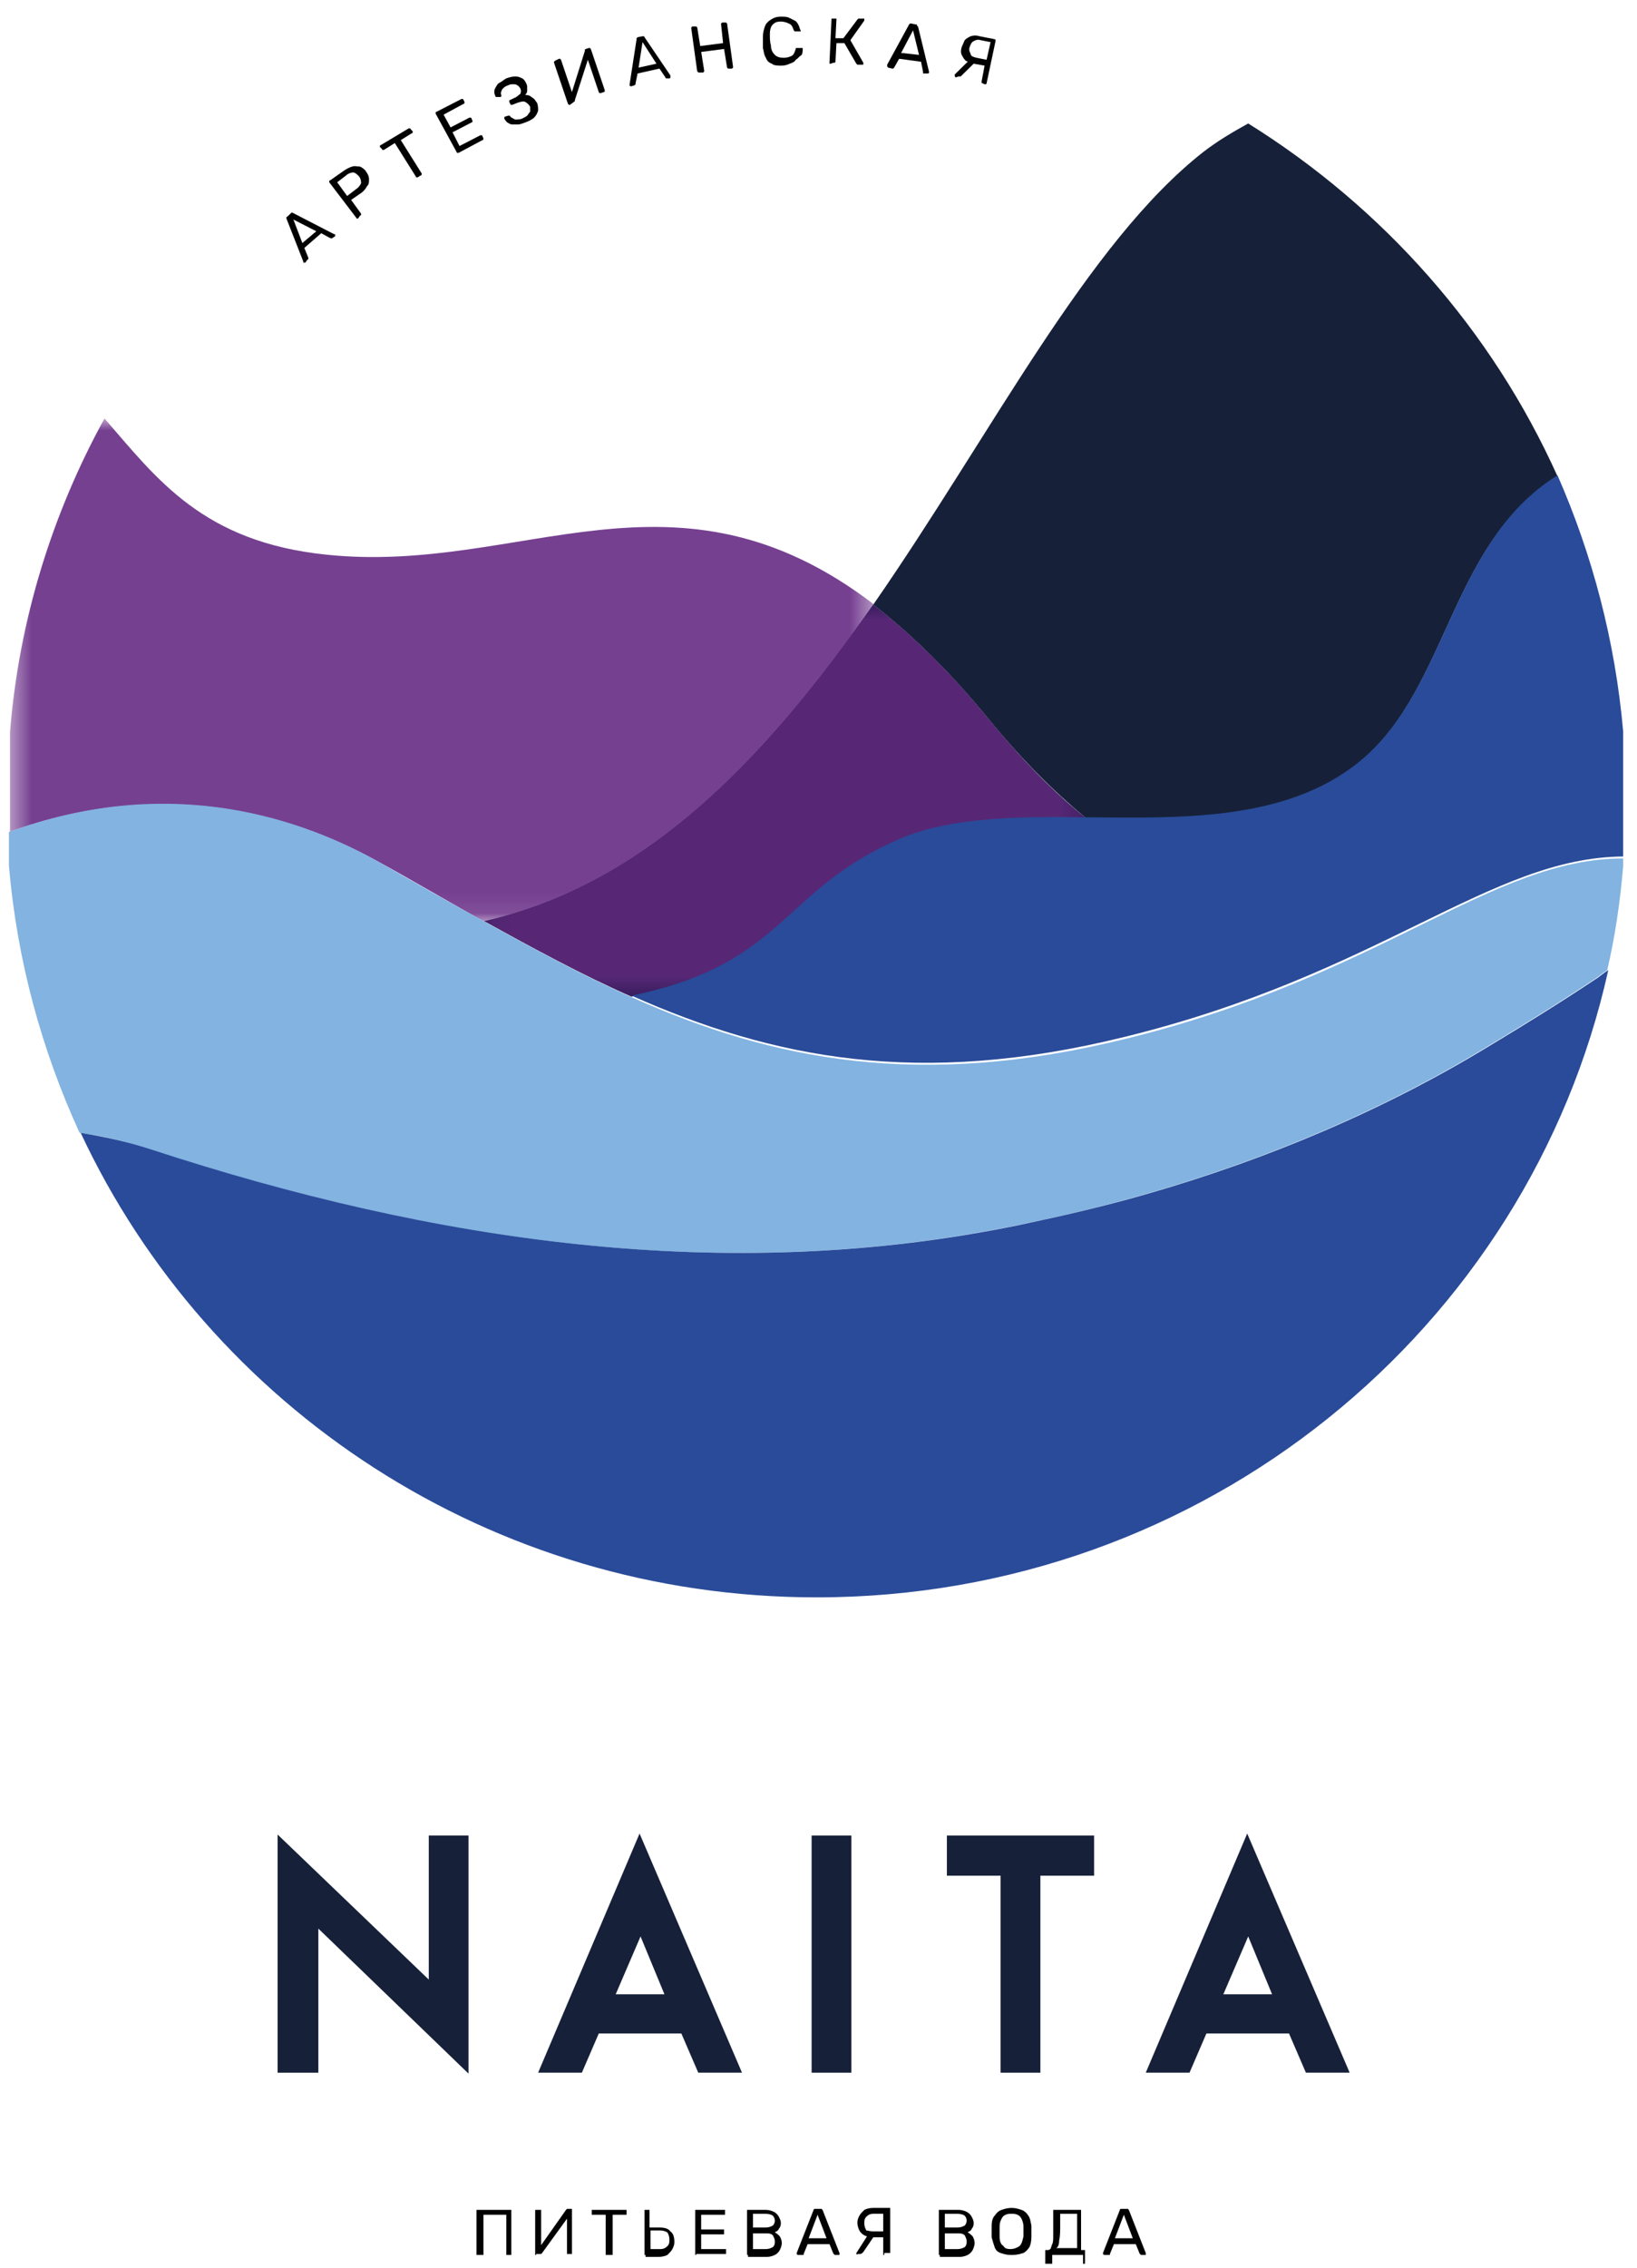 <svg width="78" height="108" viewBox="0 0 78 108" fill="none" xmlns="http://www.w3.org/2000/svg">
<g clip-path="url(#clip0_11013_48126)">
<path d="M41.609 28.796C43.363 30.149 45.211 31.923 47.154 34.303C48.718 36.217 50.234 37.711 51.75 38.971C56.205 39.017 60.944 39.064 64.355 36.637C69.047 33.23 68.905 25.949 74.212 22.682C71.085 15.728 65.919 9.894 59.474 5.88C58.716 6.3 58.005 6.72 57.342 7.233C51.798 11.574 47.248 20.675 41.609 28.796Z" fill="#162139"/>
<g opacity="0.9">
<mask id="mask0_11013_48126" style="mask-type:luminance" maskUnits="userSpaceOnUse" x="0" y="19" width="42" height="25">
<path d="M41.609 19.929H0.43V43.918H41.609V19.929Z" fill="white"/>
</mask>
<g mask="url(#mask0_11013_48126)">
<path d="M0.43 41.258V39.624C7.68 37.011 13.746 38.691 17.916 40.978C19.716 41.958 21.422 42.985 23.128 43.918C31.042 42.145 36.729 35.844 41.657 28.797C32.132 21.516 24.882 27.396 15.546 26.416C9.67 25.809 7.49 22.822 4.979 19.929C2.515 24.409 0.904 29.497 0.477 34.864V41.258H0.43Z" fill="#672B85"/>
</g>
</g>
<path d="M42.981 39.952C45.35 38.925 48.478 38.925 51.748 38.971C50.231 37.758 48.715 36.218 47.151 34.304C45.208 31.924 43.36 30.15 41.607 28.797C36.726 35.798 30.992 42.099 23.078 43.872C25.448 45.179 27.77 46.439 30.091 47.466C37.484 45.926 37.152 42.425 42.981 39.952Z" fill="#1A1449"/>
<g opacity="0.9">
<mask id="mask1_11013_48126" style="mask-type:luminance" maskUnits="userSpaceOnUse" x="23" y="28" width="29" height="20">
<path d="M51.748 28.75H23.078V47.466H51.748V28.75Z" fill="white"/>
</mask>
<g mask="url(#mask1_11013_48126)">
<path d="M42.981 39.952C45.35 38.925 48.478 38.925 51.748 38.971C50.231 37.758 48.715 36.218 47.151 34.304C45.208 31.924 43.36 30.15 41.607 28.797C36.726 35.798 30.992 42.099 23.078 43.872C25.448 45.179 27.77 46.439 30.091 47.466C37.484 45.926 37.152 42.425 42.981 39.952Z" fill="#5D297A"/>
</g>
</g>
<path d="M64.355 36.591C60.943 39.064 56.252 38.971 51.75 38.924C48.48 38.878 45.353 38.924 42.983 39.904C37.154 42.378 37.486 45.879 30.094 47.419C36.823 50.406 43.789 51.806 53.598 49.379C65.777 46.392 70.989 40.838 77.339 40.791V40.185V34.817C76.96 30.523 75.87 26.416 74.212 22.636C68.904 25.95 69.046 33.23 64.355 36.591Z" fill="#294B99"/>
<path d="M53.646 49.472C43.837 51.899 36.823 50.499 30.142 47.512C27.82 46.485 25.498 45.225 23.128 43.918C21.422 42.985 19.716 42.005 17.916 40.978C13.793 38.691 7.68 36.964 0.43 39.624V41.258C0.809 45.738 1.993 50.032 3.794 53.953C4.932 54.093 6.021 54.373 7.159 54.746C20.569 59.133 34.549 61.234 48.528 58.34C50.566 57.92 52.556 57.453 54.499 56.893C60.375 55.213 65.967 52.833 70.942 49.799C72.648 48.772 74.307 47.745 75.918 46.672C76.155 46.532 76.345 46.345 76.582 46.205C76.961 44.572 77.198 42.938 77.34 41.258V40.884C71.037 40.884 65.825 46.485 53.646 49.472Z" fill="#82B3E1"/>
<path d="M70.992 49.799C66.016 52.833 60.425 55.213 54.548 56.893C52.606 57.453 50.568 57.92 48.578 58.34C34.598 61.234 20.619 59.133 7.208 54.746C6.071 54.373 4.981 54.139 3.844 53.953C9.957 67.021 23.367 76.075 38.911 76.075C57.392 76.075 72.84 63.287 76.631 46.205C76.394 46.345 76.205 46.532 75.968 46.672C74.356 47.745 72.698 48.772 70.992 49.799Z" fill="#294B99"/>
<path d="M14.549 12.508C14.501 12.508 14.501 12.508 14.549 12.508C14.501 12.508 14.454 12.508 14.454 12.508C14.454 12.508 14.454 12.508 14.454 12.462L13.648 10.408V10.361C13.648 10.361 13.648 10.315 13.696 10.315L13.838 10.175L13.885 10.128H13.933L15.923 11.155C15.923 11.155 15.923 11.155 15.97 11.155V11.201V11.248L15.828 11.341C15.828 11.341 15.781 11.388 15.781 11.341H15.733L15.307 11.108L14.501 11.808L14.691 12.275C14.691 12.275 14.691 12.275 14.691 12.322C14.691 12.322 14.691 12.368 14.644 12.368L14.549 12.508ZM14.407 11.575L15.07 11.015L13.98 10.455L14.407 11.575Z" fill="#010101"/>
<path d="M17.062 10.408H17.014C17.014 10.408 16.967 10.408 16.967 10.361L15.688 8.681V8.634C15.688 8.634 15.688 8.587 15.735 8.587L16.398 8.121C16.541 8.027 16.635 7.981 16.777 7.934C16.92 7.887 17.014 7.934 17.157 7.934C17.251 7.981 17.393 8.074 17.441 8.167C17.536 8.307 17.583 8.401 17.583 8.541C17.583 8.681 17.583 8.774 17.488 8.867C17.441 8.961 17.346 9.101 17.204 9.194L16.73 9.521L17.204 10.174V10.221C17.204 10.221 17.204 10.268 17.157 10.268L17.062 10.408ZM16.541 9.334L16.967 9.007C17.109 8.914 17.157 8.821 17.204 8.727C17.204 8.634 17.204 8.541 17.109 8.401C17.014 8.307 16.92 8.214 16.825 8.214C16.73 8.214 16.588 8.261 16.493 8.354L16.067 8.681L16.541 9.334Z" fill="#010101"/>
<path d="M19.902 8.447H19.855C19.855 8.447 19.808 8.447 19.808 8.4L18.812 6.813L18.291 7.14H18.244C18.244 7.14 18.196 7.14 18.196 7.093L18.102 7V6.953C18.102 6.953 18.102 6.907 18.149 6.907L19.476 6.113H19.523C19.523 6.113 19.571 6.113 19.571 6.16L19.665 6.253V6.3C19.665 6.3 19.665 6.347 19.618 6.347L19.097 6.673L20.092 8.26V8.307C20.092 8.307 20.092 8.354 20.044 8.354L19.902 8.447Z" fill="#010101"/>
<path d="M21.848 7.281H21.8C21.8 7.281 21.753 7.281 21.753 7.234L20.758 5.414V5.367C20.758 5.367 20.758 5.321 20.805 5.321L21.99 4.714H22.037C22.037 4.714 22.085 4.714 22.085 4.761L22.132 4.854V4.901C22.132 4.901 22.132 4.947 22.085 4.947L21.137 5.461L21.469 6.067L22.369 5.601H22.416C22.416 5.601 22.464 5.601 22.464 5.647L22.511 5.741V5.787C22.511 5.787 22.511 5.834 22.464 5.834L21.563 6.301L21.895 6.954L22.89 6.441H22.938C22.938 6.441 22.985 6.441 22.985 6.487L23.032 6.581V6.627C23.032 6.627 23.032 6.674 22.985 6.674L21.848 7.281Z" fill="#010101"/>
<path d="M25.024 5.833C24.881 5.88 24.787 5.927 24.692 5.927C24.597 5.927 24.502 5.927 24.408 5.927C24.313 5.927 24.265 5.88 24.171 5.833C24.123 5.787 24.076 5.74 24.029 5.647V5.6C24.029 5.6 24.029 5.553 24.076 5.553L24.218 5.507H24.265C24.265 5.507 24.313 5.507 24.313 5.553C24.36 5.6 24.455 5.647 24.55 5.693C24.645 5.693 24.787 5.693 24.881 5.647C24.976 5.6 25.071 5.553 25.119 5.507C25.166 5.46 25.213 5.367 25.261 5.32C25.261 5.227 25.261 5.18 25.261 5.086C25.213 4.993 25.119 4.9 25.024 4.853C24.929 4.806 24.787 4.853 24.645 4.9L24.408 4.993H24.36C24.36 4.993 24.313 4.993 24.313 4.946L24.265 4.853V4.806C24.265 4.806 24.265 4.76 24.313 4.76L24.502 4.666C24.645 4.62 24.692 4.526 24.787 4.48C24.834 4.386 24.834 4.293 24.787 4.2C24.739 4.153 24.739 4.106 24.645 4.06C24.597 4.013 24.502 4.013 24.455 4.013C24.36 4.013 24.313 4.013 24.218 4.06C24.076 4.106 24.029 4.153 23.934 4.246C23.886 4.34 23.839 4.433 23.886 4.526C23.886 4.573 23.886 4.573 23.886 4.573C23.886 4.573 23.886 4.62 23.839 4.62H23.697H23.649C23.649 4.62 23.602 4.62 23.602 4.573C23.555 4.48 23.555 4.433 23.555 4.34C23.555 4.246 23.602 4.2 23.649 4.106C23.697 4.013 23.744 3.966 23.839 3.92C23.934 3.873 24.029 3.78 24.123 3.733C24.265 3.686 24.408 3.64 24.55 3.64C24.692 3.64 24.787 3.686 24.881 3.733C24.976 3.78 25.024 3.873 25.071 3.966C25.119 4.06 25.119 4.106 25.119 4.153C25.119 4.2 25.119 4.293 25.119 4.34C25.119 4.386 25.071 4.48 25.024 4.526C25.119 4.526 25.166 4.526 25.261 4.573C25.308 4.62 25.403 4.666 25.45 4.713C25.498 4.76 25.545 4.853 25.592 4.9C25.64 5.04 25.64 5.133 25.64 5.273C25.592 5.413 25.545 5.507 25.45 5.6C25.355 5.693 25.166 5.787 25.024 5.833Z" fill="#010101"/>
<path d="M27.157 4.993H27.109L27.062 4.946L26.398 2.986V2.94L26.446 2.893L26.635 2.8H26.683L26.73 2.846L27.251 4.386L27.867 2.426C27.867 2.426 27.867 2.426 27.867 2.379C27.867 2.379 27.867 2.333 27.915 2.333L28.057 2.286H28.104L28.152 2.333L28.815 4.293V4.34C28.815 4.34 28.815 4.386 28.768 4.386L28.626 4.433H28.578C28.578 4.433 28.531 4.433 28.531 4.386L28.01 2.846L27.394 4.76C27.394 4.76 27.394 4.76 27.394 4.806L27.346 4.853L27.157 4.993Z" fill="#010101"/>
<path d="M30.095 4.107H30.047C30.047 4.107 30 4.107 30 4.06C30 4.06 30 4.06 30 4.014L30.332 1.867V1.82L30.379 1.773L30.616 1.727C30.663 1.727 30.663 1.727 30.663 1.727C30.663 1.727 30.711 1.727 30.711 1.773L31.943 3.593C31.943 3.593 31.943 3.593 31.943 3.64V3.687C31.943 3.687 31.943 3.733 31.895 3.733H31.801C31.753 3.733 31.753 3.733 31.753 3.733C31.753 3.733 31.706 3.733 31.706 3.687L31.422 3.267L30.379 3.5L30.284 3.967C30.284 3.967 30.284 3.967 30.284 4.014L30.237 4.06L30.095 4.107ZM30.427 3.22L31.279 3.033L30.616 2.007L30.427 3.22Z" fill="#010101"/>
<path d="M33.317 3.454H33.269C33.269 3.454 33.269 3.407 33.222 3.407L32.938 1.353C32.938 1.307 32.938 1.307 32.938 1.307L32.985 1.26H33.127H33.174L33.222 1.307L33.364 2.193L34.454 2.053L34.359 1.167V1.12L34.407 1.073H34.549H34.596L34.644 1.12L34.928 3.174V3.22L34.88 3.267H34.738H34.691L34.644 3.22L34.501 2.333L33.411 2.473L33.553 3.36V3.407L33.506 3.454H33.317Z" fill="#010101"/>
<path d="M37.252 3.127C37.062 3.127 36.873 3.127 36.778 3.033C36.636 2.987 36.541 2.893 36.494 2.753C36.399 2.613 36.399 2.473 36.352 2.286C36.352 2.193 36.352 2.1 36.352 2.006C36.352 1.913 36.352 1.82 36.352 1.726C36.352 1.54 36.399 1.4 36.446 1.26C36.494 1.12 36.589 1.026 36.731 0.933C36.873 0.84 37.015 0.793 37.205 0.793C37.347 0.793 37.489 0.793 37.584 0.84C37.678 0.886 37.773 0.933 37.868 0.98C37.963 1.026 38.01 1.12 38.057 1.213C38.105 1.306 38.105 1.4 38.152 1.446V1.493H38.105H37.915H37.868L37.821 1.446C37.773 1.306 37.726 1.166 37.584 1.12C37.489 1.073 37.347 1.026 37.205 1.026C37.015 1.026 36.92 1.073 36.825 1.166C36.731 1.26 36.683 1.4 36.683 1.633C36.683 1.82 36.683 2.006 36.731 2.146C36.731 2.38 36.825 2.52 36.92 2.613C37.015 2.707 37.157 2.753 37.347 2.753C37.489 2.753 37.631 2.707 37.726 2.66C37.821 2.613 37.868 2.473 37.915 2.333C37.915 2.286 37.915 2.286 37.963 2.286H38.01H38.2H38.247V2.333C38.247 2.426 38.247 2.52 38.2 2.613C38.057 2.707 38.01 2.8 37.915 2.847C37.868 2.94 37.773 2.987 37.631 3.033C37.536 3.08 37.394 3.127 37.252 3.127Z" fill="#010101"/>
<path d="M39.571 3.034H39.523V2.987L39.618 0.933C39.618 0.887 39.618 0.887 39.618 0.887H39.666H39.808C39.855 0.887 39.855 0.887 39.855 0.887V0.933L39.808 1.82H40.187L40.85 0.933L40.898 0.887H40.945H41.135H41.182V0.933V0.98L40.519 1.914L41.135 2.987C41.135 2.987 41.135 2.987 41.135 3.034V3.08H41.087H40.898H40.85C40.85 3.08 40.85 3.08 40.803 3.034L40.234 2.054H39.855L39.808 2.94C39.808 2.94 39.808 2.987 39.76 2.987H39.713L39.571 3.034Z" fill="#010101"/>
<path d="M42.321 3.22C42.273 3.174 42.273 3.174 42.273 3.127C42.273 3.127 42.273 3.127 42.273 3.08L43.316 1.167L43.363 1.12H43.411L43.648 1.167C43.695 1.167 43.695 1.167 43.695 1.213C43.695 1.26 43.742 1.26 43.742 1.26L44.264 3.407V3.454C44.264 3.454 44.264 3.5 44.216 3.5H44.169H44.027C43.979 3.5 43.979 3.5 43.979 3.454V3.407L43.885 2.94L42.842 2.8L42.605 3.22C42.605 3.22 42.605 3.22 42.558 3.267H42.51L42.321 3.22ZM42.937 2.52L43.79 2.614L43.505 1.447L42.937 2.52Z" fill="#010101"/>
<path d="M45.54 3.687C45.492 3.64 45.492 3.64 45.492 3.593C45.492 3.593 45.492 3.593 45.492 3.547L46.25 2.8L46.535 2.893L45.824 3.593L45.776 3.64C45.776 3.64 45.729 3.64 45.682 3.64L45.54 3.687ZM46.819 3.967C46.819 3.967 46.772 3.967 46.772 3.92V3.873L46.914 3.127L46.393 3.033C46.25 2.987 46.108 2.94 46.014 2.893C45.919 2.8 45.871 2.707 45.824 2.613C45.776 2.52 45.776 2.38 45.824 2.24C45.871 2.146 45.919 2.006 45.966 1.913C46.061 1.82 46.156 1.773 46.25 1.726C46.393 1.68 46.535 1.68 46.677 1.726L47.388 1.866C47.388 1.866 47.435 1.866 47.435 1.913V1.96L47.009 3.967C47.009 3.967 47.009 4.013 46.961 4.013H46.914L46.819 3.967ZM46.535 2.753L47.009 2.847L47.198 2.006L46.724 1.913C46.582 1.866 46.487 1.913 46.393 1.96C46.298 2.006 46.25 2.1 46.203 2.24C46.156 2.38 46.203 2.473 46.25 2.567C46.25 2.66 46.345 2.707 46.535 2.753Z" fill="#010101"/>
<path d="M22.75 107.393C22.703 107.393 22.703 107.393 22.703 107.393V107.346V105.293C22.703 105.246 22.703 105.246 22.703 105.246H22.75H24.314H24.362V105.293V107.346V107.393H24.314H24.172H24.125V107.346V105.479H23.035V107.346V107.393H22.987H22.75Z" fill="#010101"/>
<path d="M25.547 107.393H25.5V107.346V105.293C25.5 105.246 25.5 105.246 25.5 105.246H25.547H25.737H25.784V105.293V106.926L26.969 105.246C26.969 105.246 26.969 105.246 27.016 105.199H27.064H27.206H27.253V105.246V107.299V107.346H27.206H27.064H27.016V107.299V105.666L25.832 107.299C25.832 107.299 25.832 107.299 25.784 107.346H25.737H25.547V107.393Z" fill="#010101"/>
<path d="M28.906 107.393H28.859V107.346V105.479H28.243H28.195V105.433V105.293C28.195 105.246 28.195 105.246 28.195 105.246H28.243H29.806H29.854V105.293V105.433V105.479H29.806H29.191V107.346V107.393H29.143H28.906Z" fill="#010101"/>
<path d="M30.758 107.393C30.711 107.393 30.711 107.393 30.711 107.393V107.346V105.293V105.246H30.758H30.901C30.948 105.246 30.948 105.246 30.948 105.246V105.293V106.086H31.422C31.659 106.086 31.848 106.133 31.943 106.273C32.085 106.366 32.133 106.553 32.133 106.786C32.133 106.926 32.085 107.02 32.038 107.113C31.99 107.206 31.896 107.3 31.801 107.393C31.706 107.44 31.564 107.486 31.374 107.486H30.758V107.393ZM30.995 107.113H31.469C31.611 107.113 31.706 107.066 31.801 106.973C31.896 106.88 31.896 106.786 31.896 106.646C31.896 106.506 31.848 106.413 31.801 106.32C31.706 106.273 31.611 106.226 31.469 106.226H30.995V107.113Z" fill="#010101"/>
<path d="M33.172 107.393C33.125 107.393 33.125 107.393 33.125 107.393V107.346V105.293C33.125 105.246 33.125 105.246 33.125 105.246H33.172H34.499H34.547V105.293V105.433C34.547 105.479 34.547 105.479 34.547 105.479H34.499H33.409V106.18H34.452H34.499V106.226V106.366V106.413H34.452H33.409V107.113H34.547C34.594 107.113 34.594 107.113 34.594 107.113V107.16V107.3V107.346H34.547H33.172V107.393Z" fill="#010101"/>
<path d="M35.641 107.393H35.594V107.346V105.293V105.246H35.641H36.494C36.636 105.246 36.778 105.293 36.873 105.339C36.968 105.386 37.063 105.479 37.11 105.573C37.157 105.666 37.205 105.759 37.205 105.853C37.205 105.946 37.205 105.993 37.157 106.086C37.11 106.133 37.11 106.18 37.063 106.226C37.015 106.273 36.968 106.273 36.921 106.32C37.015 106.366 37.063 106.413 37.157 106.506C37.205 106.6 37.252 106.693 37.252 106.833C37.252 106.926 37.205 107.066 37.157 107.16C37.11 107.253 37.015 107.346 36.921 107.393C36.826 107.44 36.684 107.486 36.541 107.486H35.641V107.393ZM35.878 106.086H36.494C36.636 106.086 36.731 106.04 36.826 105.993C36.873 105.946 36.921 105.853 36.921 105.759C36.921 105.666 36.873 105.573 36.826 105.526C36.778 105.479 36.636 105.433 36.494 105.433H35.878V106.086ZM35.878 107.113H36.494C36.636 107.113 36.731 107.066 36.826 107.02C36.921 106.926 36.921 106.833 36.921 106.74C36.921 106.646 36.873 106.553 36.826 106.46C36.731 106.366 36.636 106.366 36.494 106.366H35.878V107.113Z" fill="#010101"/>
<path d="M38.008 107.393C37.961 107.346 37.961 107.346 37.961 107.346C37.961 107.346 37.961 107.346 37.961 107.299L38.767 105.246C38.767 105.246 38.767 105.199 38.814 105.199H38.861H39.098C39.146 105.199 39.146 105.199 39.146 105.199L39.193 105.246L39.999 107.299V107.346V107.393H39.951H39.809C39.762 107.393 39.762 107.393 39.762 107.393C39.762 107.393 39.762 107.346 39.714 107.346L39.525 106.879H38.482L38.293 107.346C38.293 107.346 38.293 107.346 38.293 107.393H38.245H38.008ZM38.53 106.599H39.383L38.956 105.479L38.53 106.599Z" fill="#010101"/>
<path d="M40.852 107.393C40.805 107.346 40.805 107.346 40.805 107.346C40.805 107.346 40.805 107.346 40.805 107.299L41.373 106.412H41.705L41.136 107.253L41.089 107.299C41.089 107.299 41.042 107.346 40.994 107.346H40.852V107.393ZM42.132 107.393H42.084V107.346V106.553H41.563C41.421 106.553 41.279 106.506 41.184 106.459C41.089 106.413 40.994 106.319 40.947 106.226C40.9 106.132 40.852 105.992 40.852 105.852C40.852 105.712 40.9 105.619 40.947 105.526C40.994 105.432 41.089 105.339 41.184 105.246C41.279 105.199 41.421 105.152 41.61 105.152H42.368H42.416V105.199V107.253V107.299H42.368H42.132V107.393ZM41.61 106.272H42.084V105.432H41.61C41.468 105.432 41.373 105.479 41.279 105.572C41.184 105.666 41.184 105.759 41.184 105.899C41.184 106.039 41.231 106.132 41.279 106.226C41.326 106.226 41.468 106.272 41.61 106.272Z" fill="#010101"/>
<path d="M44.782 107.393C44.734 107.393 44.734 107.393 44.734 107.393V107.346V105.293V105.246H44.782H45.682C45.824 105.246 45.967 105.293 46.061 105.339C46.156 105.386 46.251 105.479 46.298 105.573C46.346 105.666 46.393 105.759 46.393 105.853C46.393 105.946 46.393 105.993 46.346 106.086C46.298 106.133 46.298 106.18 46.251 106.226C46.203 106.273 46.156 106.273 46.109 106.32C46.203 106.366 46.251 106.413 46.346 106.506C46.393 106.6 46.44 106.693 46.44 106.833C46.44 106.926 46.393 107.066 46.346 107.16C46.298 107.253 46.203 107.346 46.109 107.393C46.014 107.44 45.872 107.486 45.73 107.486H44.782V107.393ZM45.019 106.086H45.635C45.777 106.086 45.872 106.04 45.967 105.993C46.014 105.946 46.061 105.853 46.061 105.759C46.061 105.666 46.014 105.573 45.967 105.526C45.919 105.479 45.777 105.433 45.635 105.433H45.019V106.086ZM45.019 107.113H45.635C45.777 107.113 45.872 107.066 45.967 107.02C46.061 106.926 46.061 106.833 46.061 106.74C46.061 106.646 46.014 106.553 45.967 106.46C45.872 106.366 45.777 106.366 45.635 106.366H45.019V107.113Z" fill="#010101"/>
<path d="M48.15 107.393C47.961 107.393 47.819 107.346 47.676 107.299C47.534 107.253 47.44 107.159 47.392 107.019C47.345 106.879 47.297 106.739 47.25 106.553C47.25 106.459 47.25 106.366 47.25 106.272C47.25 106.179 47.25 106.086 47.25 105.992C47.25 105.806 47.297 105.619 47.392 105.526C47.487 105.386 47.582 105.292 47.724 105.246C47.866 105.199 48.008 105.152 48.198 105.152C48.387 105.152 48.529 105.199 48.672 105.246C48.814 105.292 48.909 105.386 49.003 105.526C49.098 105.666 49.098 105.806 49.145 105.992C49.145 106.086 49.145 106.179 49.145 106.272C49.145 106.366 49.145 106.459 49.145 106.553C49.145 106.739 49.098 106.926 49.051 107.019C48.956 107.159 48.861 107.253 48.766 107.299C48.482 107.393 48.34 107.393 48.15 107.393ZM48.15 107.113C48.292 107.113 48.435 107.066 48.577 106.973C48.672 106.879 48.719 106.739 48.766 106.506C48.766 106.412 48.766 106.319 48.766 106.272C48.766 106.179 48.766 106.132 48.766 106.039C48.766 105.899 48.719 105.759 48.672 105.666C48.624 105.572 48.577 105.526 48.482 105.479C48.387 105.432 48.292 105.432 48.198 105.432C48.103 105.432 48.008 105.432 47.913 105.479C47.819 105.526 47.771 105.572 47.724 105.666C47.676 105.759 47.629 105.852 47.629 106.039C47.629 106.132 47.629 106.226 47.629 106.272C47.629 106.366 47.629 106.412 47.629 106.506C47.629 106.739 47.676 106.879 47.819 106.973C47.866 107.066 47.961 107.113 48.15 107.113Z" fill="#010101"/>
<path d="M49.852 107.813H49.805V107.766V107.206V107.16H49.852H49.9C49.947 107.16 49.994 107.16 50.042 107.113C50.089 107.066 50.089 106.973 50.136 106.88C50.184 106.786 50.184 106.646 50.184 106.506C50.184 106.366 50.184 106.18 50.184 105.993V105.293V105.246H50.231H51.463C51.511 105.246 51.511 105.246 51.511 105.246V105.293V107.16H51.653C51.7 107.16 51.7 107.16 51.7 107.16V107.206V107.766V107.813H51.653C51.605 107.813 51.605 107.813 51.605 107.813V107.766V107.393H50.136V107.766V107.813H50.089H49.852ZM50.326 107.066H51.321V105.433H50.516V105.946C50.516 106.226 50.516 106.506 50.468 106.693C50.468 106.88 50.421 107.02 50.326 107.066Z" fill="#010101"/>
<path d="M52.602 107.393C52.555 107.346 52.555 107.346 52.555 107.346C52.555 107.346 52.555 107.346 52.555 107.299L53.36 105.246C53.36 105.246 53.36 105.199 53.408 105.199H53.455H53.692C53.739 105.199 53.739 105.199 53.739 105.199L53.787 105.246L54.592 107.299V107.346V107.393H54.545H54.403C54.355 107.393 54.355 107.393 54.355 107.393C54.355 107.393 54.355 107.346 54.308 107.346L54.118 106.879H53.076L52.886 107.346C52.886 107.346 52.886 107.346 52.886 107.393H52.839H52.602ZM53.123 106.599H53.976L53.55 105.479L53.123 106.599Z" fill="#010101"/>
<path d="M22.325 87.417V98.758L15.169 91.851V98.712H13.227V87.37L20.43 94.278V87.417H22.325Z" fill="#162139"/>
<path d="M35.355 98.711H33.27L32.464 96.844H28.531L27.726 98.711H25.641L30.474 87.323L35.355 98.711ZM31.659 94.978L30.521 92.224L29.337 94.978H31.659Z" fill="#162139"/>
<path d="M40.567 87.417H38.672V98.712H40.567V87.417Z" fill="#162139"/>
<path d="M52.131 87.417V89.331H49.572V98.712H47.676V89.331H45.117V87.417H52.131Z" fill="#162139"/>
<path d="M64.308 98.711H62.223L61.418 96.844H57.484L56.679 98.711H54.594L59.427 87.323L64.308 98.711ZM60.612 94.978L59.475 92.224L58.29 94.978H60.612Z" fill="#162139"/>
</g>
<defs>
<clipPath id="clip0_11013_48126">
<rect width="78" height="108" fill="white"/>
</clipPath>
</defs>
</svg>
